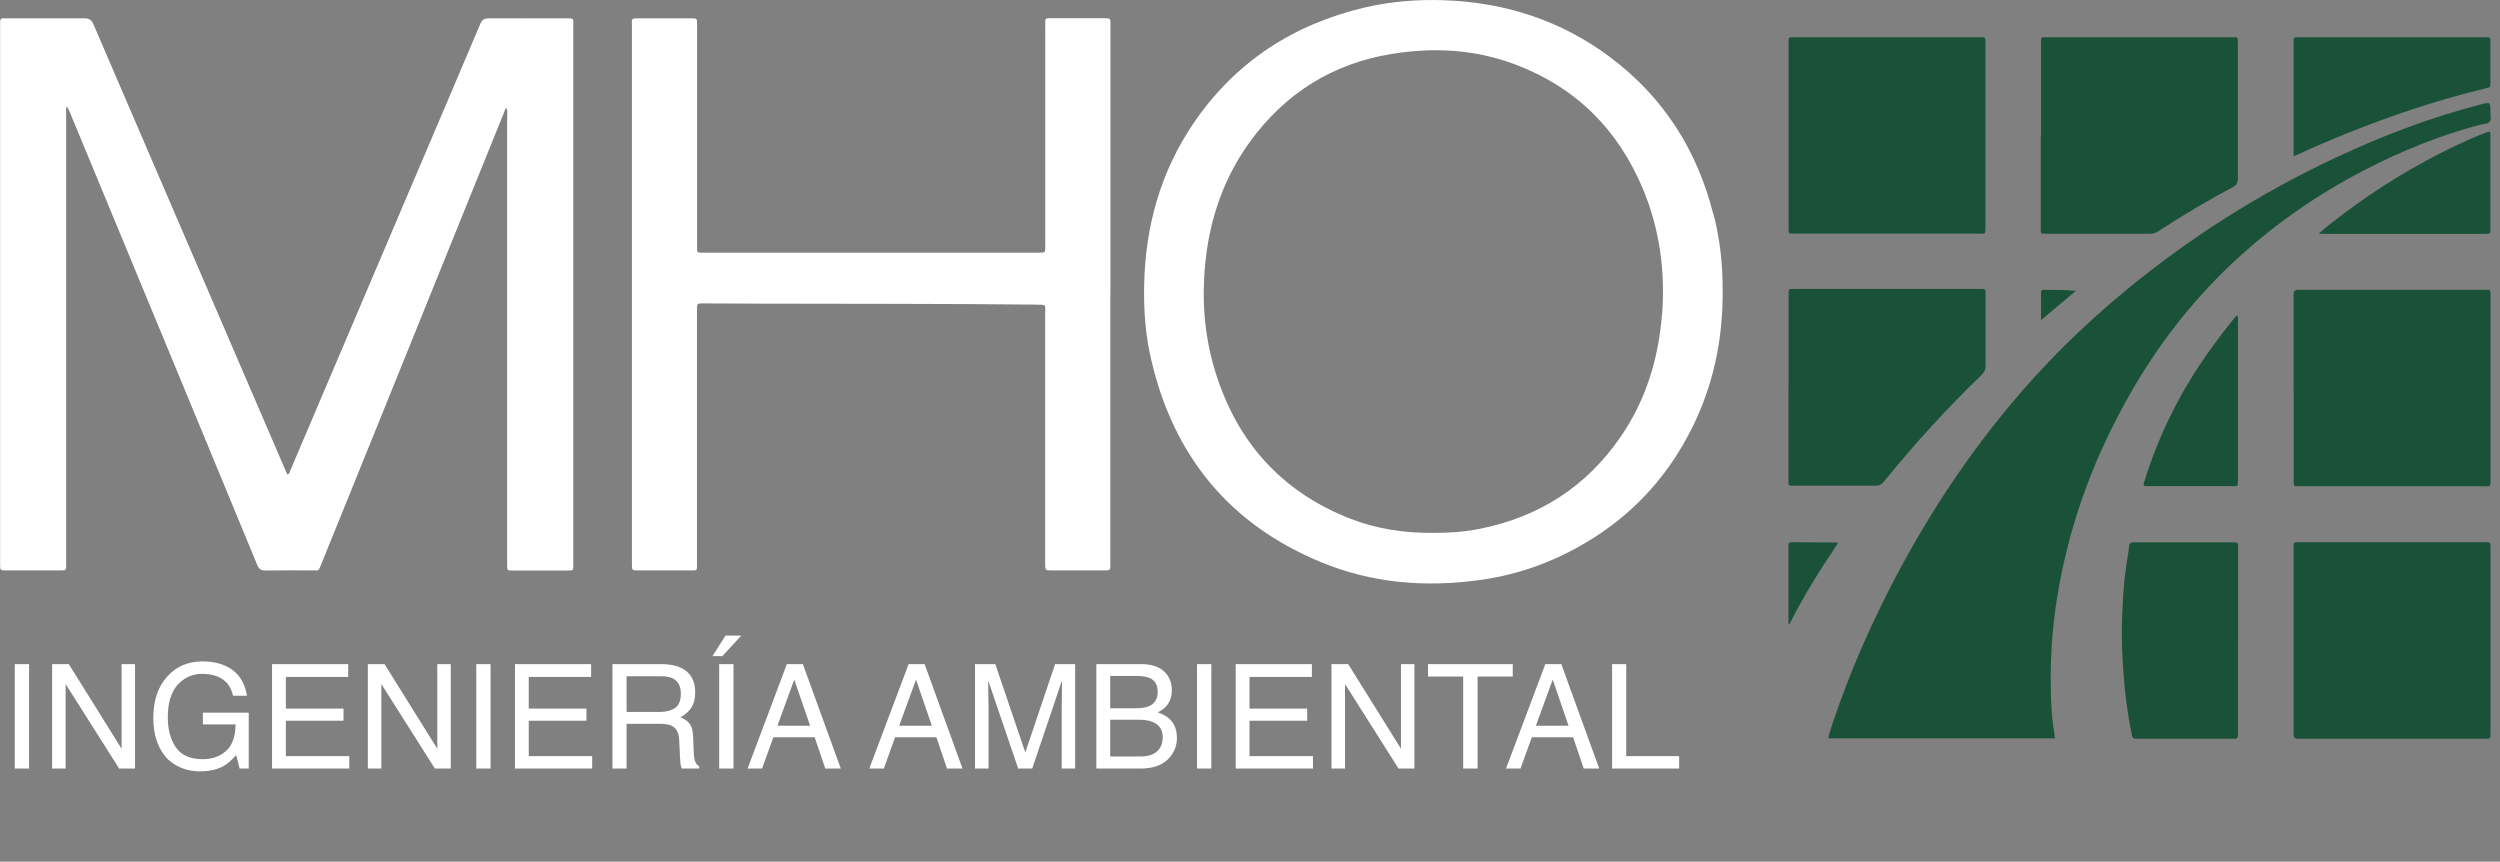 <svg xmlns="http://www.w3.org/2000/svg" width="206" height="71" viewBox="0 0 206 71" fill="none"><rect x="0" y="0" width="206" height="71" fill="#808080" stroke="none"/><g clip-path="url(#clip0_222_1155)"><path d="M5.45 8.85V9.41C5.45 21.7 5.45 34 5.45 46.29C5.45 47.09 5.54 46.99 4.76 47C3.34 47 1.92 47 0.5 47C0.02 47 0.01 47 0.01 46.5C0.01 45.87 0.01 45.24 0.01 44.61C0.01 30.49 0.01 16.38 0.01 2.26C0.01 1.42 -0.07 1.51 0.78 1.51C2.83 1.51 4.88 1.51 6.94 1.51C7.32 1.51 7.53 1.61 7.69 1.98C11.84 11.64 16 21.29 20.16 30.95C21.28 33.56 22.41 36.16 23.53 38.77C23.58 38.88 23.63 38.99 23.68 39.1C23.87 39.06 23.87 38.89 23.92 38.77C27.24 30.98 30.55 23.2 33.86 15.41C35.77 10.93 37.68 6.45 39.58 1.96C39.73 1.6 39.92 1.51 40.29 1.51C42.41 1.52 44.53 1.51 46.66 1.51C46.77 1.51 46.87 1.51 46.98 1.51C47.15 1.51 47.24 1.59 47.24 1.77C47.24 1.89 47.24 2.02 47.24 2.14C47.24 16.89 47.24 31.64 47.24 46.39C47.24 46.44 47.24 46.5 47.24 46.55C47.24 47.01 47.24 47.01 46.77 47.01C45.26 47.01 43.75 47.01 42.25 47.01C41.79 47.01 41.79 47.01 41.79 46.53C41.79 46.41 41.79 46.28 41.79 46.16C41.79 33.95 41.79 21.75 41.79 9.54C41.79 9.33 41.83 9.13 41.75 8.91C41.6 8.98 41.59 9.13 41.54 9.25C37.99 18.02 34.44 26.79 30.9 35.56C29.42 39.21 27.94 42.87 26.46 46.52C26.23 47.08 26.28 47 25.74 47C24.44 47 23.14 46.99 21.85 47.01C21.49 47.01 21.34 46.89 21.2 46.56C18.87 40.91 16.53 35.26 14.19 29.61C11.37 22.8 8.55 15.98 5.72 9.17C5.67 9.06 5.62 8.95 5.56 8.84C5.53 8.84 5.5 8.84 5.47 8.84L5.45 8.85Z" fill="white"></path><path d="M169.33 60.84H150.65C150.75 60.32 150.93 59.86 151.08 59.39C152.35 55.61 153.94 51.97 155.75 48.42C158.46 43.14 161.66 38.18 165.45 33.6C168.35 30.09 171.57 26.9 175.08 24C180.4 19.6 186.19 15.93 192.44 13C196.29 11.19 200.26 9.68 204.39 8.61C205.21 8.4 205.21 8.4 205.21 9.22C205.21 9.49 205.31 9.81 205.15 10.02C204.99 10.23 204.65 10.2 204.39 10.27C201.06 11.15 197.88 12.43 194.82 14.02C190.76 16.12 187.07 18.72 183.75 21.87C180.49 24.97 177.78 28.5 175.55 32.4C173.87 35.34 172.46 38.4 171.39 41.6C170.56 44.07 169.94 46.59 169.52 49.16C169.05 52.01 168.9 54.87 169.01 57.75C169.05 58.72 169.14 59.68 169.31 60.63C169.32 60.69 169.31 60.75 169.32 60.83L169.33 60.84Z" fill="#195238"></path><path d="M141.18 17.66C139.84 12.35 137.05 7.98 132.66 4.7C128.62 1.68 124.03 0.2 119.01 0.02C116.79 -0.06 114.6 0.12 112.44 0.62C106.53 2.02 101.76 5.13 98.33 10.18C95.63 14.17 94.39 18.62 94.28 23.41C94.23 25.54 94.38 27.65 94.88 29.73C96.73 37.59 101.31 43.19 108.8 46.3C113.02 48.06 117.44 48.42 121.96 47.79C125.37 47.32 128.5 46.12 131.39 44.27C134.87 42.04 137.51 39.06 139.37 35.37C141.17 31.81 141.96 28.02 141.95 24.05C141.95 21.75 141.74 19.8 141.2 17.65L141.18 17.66ZM136.95 25.87C136.67 29.53 135.63 32.96 133.53 36.01C130.72 40.09 126.85 42.58 122 43.56C120.71 43.83 119.4 43.91 118.09 43.91C115.75 43.93 113.47 43.59 111.29 42.75C105.88 40.64 102.25 36.81 100.37 31.33C99.43 28.62 99.07 25.81 99.22 22.94C99.43 18.85 100.56 15.04 102.99 11.69C105.88 7.7 109.78 5.25 114.64 4.45C118.1 3.88 121.54 4.06 124.85 5.31C129.87 7.2 133.35 10.69 135.4 15.62C136.76 18.91 137.22 22.34 136.96 25.87H136.95Z" fill="white"></path><path d="M91.49 24.3C91.49 31.65 91.49 38.99 91.49 46.34C91.49 47.04 91.54 47 90.84 47C89.45 47 88.07 47 86.68 47C86.12 47 86.12 47 86.12 46.42C86.12 39.56 86.12 32.71 86.12 25.85C86.12 25.09 86.3 25.11 85.35 25.1C77.76 25.02 70.16 25.04 62.57 25.02C61.03 25.02 59.48 25 57.94 25C57.44 25 57.44 25 57.43 25.53C57.43 32.44 57.43 39.35 57.43 46.26C57.43 47.11 57.54 47 56.67 47C55.3 47 53.93 47 52.57 47C52.08 47 52.07 47 52.07 46.51C52.07 45.27 52.07 44.02 52.07 42.78C52.07 29.26 52.07 15.74 52.07 2.22C52.07 1.48 51.94 1.51 52.77 1.51C54.16 1.51 55.54 1.51 56.93 1.51C57.44 1.51 57.44 1.51 57.44 2.03C57.44 8.06 57.44 14.09 57.44 20.13C57.44 20.92 57.35 20.82 58.15 20.82C67.23 20.82 76.32 20.82 85.4 20.82C85.47 20.82 85.54 20.82 85.61 20.82C86.12 20.82 86.13 20.82 86.13 20.3C86.13 14.27 86.13 8.24 86.13 2.2C86.13 1.43 86.04 1.5 86.84 1.5C88.17 1.5 89.51 1.5 90.84 1.5C91.58 1.5 91.5 1.49 91.5 2.15C91.5 9.53 91.5 16.91 91.5 24.3H91.49Z" fill="white"></path><path d="M197.05 60.87C194.57 60.87 192.09 60.87 189.6 60.87C189.51 60.87 189.42 60.87 189.33 60.87C189.103 60.87 188.99 60.747 188.99 60.5C188.99 60.44 188.99 60.38 188.99 60.32C188.99 55.3 188.99 50.27 188.99 45.25C188.99 44.64 188.92 44.68 189.54 44.68C194.58 44.68 199.62 44.68 204.66 44.68C205.26 44.68 205.22 44.62 205.22 45.25C205.22 50.26 205.22 55.27 205.22 60.27C205.22 60.96 205.22 60.87 204.64 60.87C202.11 60.87 199.59 60.87 197.06 60.87H197.05Z" fill="#195238"></path><path d="M188.99 31.98V24.49C188.99 24.4 188.99 24.31 188.99 24.22C188.996 24 189.103 23.887 189.31 23.88C189.39 23.88 189.46 23.88 189.54 23.88C194.58 23.88 199.62 23.88 204.66 23.88C205.26 23.88 205.22 23.82 205.22 24.45C205.22 29.46 205.22 34.47 205.22 39.47C205.22 40.16 205.22 40.07 204.64 40.07C199.62 40.07 194.59 40.07 189.57 40.07C189.52 40.07 189.48 40.07 189.43 40.07C189 40.07 189 40.07 189 39.61C189 37.72 189 35.83 189 33.94V31.99L188.99 31.98Z" fill="#195238"></path><path d="M147.38 11.13C147.38 8.65 147.38 6.17 147.38 3.69C147.38 3.58 147.38 3.48 147.38 3.37C147.36 3.16 147.44 3.05 147.66 3.07C147.75 3.07 147.84 3.07 147.93 3.07C152.97 3.07 158.01 3.07 163.05 3.07C163.64 3.07 163.6 3.01 163.6 3.64C163.6 8.65 163.6 13.66 163.6 18.66C163.6 19.35 163.6 19.25 163.02 19.25C158 19.25 152.97 19.25 147.95 19.25C147.87 19.25 147.8 19.25 147.72 19.25C147.39 19.25 147.39 19.24 147.38 18.93C147.38 18.66 147.38 18.39 147.38 18.11C147.38 15.78 147.38 13.45 147.38 11.12V11.13Z" fill="#195238"></path><path d="M168.18 11.18C168.18 8.68 168.18 6.19 168.18 3.69C168.18 3.58 168.18 3.48 168.18 3.37C168.16 3.16 168.24 3.05 168.46 3.07C168.55 3.07 168.64 3.07 168.73 3.07C173.77 3.07 178.81 3.07 183.85 3.07C184.42 3.07 184.4 3 184.4 3.6C184.4 7.31 184.4 11.01 184.4 14.72C184.4 15.07 184.29 15.26 183.98 15.42C181.88 16.54 179.84 17.75 177.85 19.05C177.62 19.2 177.4 19.26 177.13 19.26C174.3 19.26 171.47 19.26 168.64 19.26C168.12 19.26 168.16 19.28 168.16 18.76C168.16 16.87 168.16 14.98 168.16 13.09V11.18H168.18Z" fill="#195238"></path><path d="M147.38 31.94C147.38 29.4 147.38 26.86 147.38 24.31C147.38 23.78 147.35 23.81 147.87 23.81C152.95 23.81 158.04 23.81 163.12 23.81C163.21 23.81 163.3 23.81 163.39 23.81C163.54 23.81 163.61 23.89 163.61 24.03C163.61 24.12 163.61 24.21 163.61 24.3C163.61 26.25 163.61 28.2 163.61 30.15C163.61 30.45 163.52 30.66 163.31 30.86C160.44 33.64 157.74 36.58 155.23 39.69C155.04 39.93 154.85 40.03 154.55 40.02C152.31 40.01 150.07 40.02 147.83 40.02C147.75 40.02 147.68 40.02 147.6 40.02C147.42 40.02 147.36 39.94 147.37 39.77C147.37 39.66 147.37 39.56 147.37 39.45C147.37 36.94 147.37 34.43 147.37 31.92L147.38 31.94Z" fill="#195238"></path><path d="M184.41 52.78C184.41 55.29 184.41 57.81 184.41 60.32C184.41 60.96 184.37 60.86 183.87 60.87C181.31 60.87 178.75 60.87 176.19 60.87C175.73 60.87 175.73 60.87 175.64 60.42C175.31 58.8 175.09 57.17 174.98 55.53C174.89 54.26 174.82 52.99 174.84 51.72C174.88 49.91 174.97 48.09 175.25 46.3C175.32 45.87 175.4 45.43 175.44 45C175.46 44.74 175.59 44.68 175.82 44.69C176.67 44.69 177.52 44.69 178.36 44.69C180.19 44.69 182.02 44.69 183.86 44.69C183.97 44.69 184.07 44.69 184.18 44.69C184.35 44.69 184.43 44.77 184.42 44.94C184.42 45.06 184.42 45.18 184.42 45.3C184.42 47.8 184.42 50.3 184.42 52.79L184.41 52.78Z" fill="#195238"></path><path d="M188.99 12.89V12.35C188.99 9.45 188.99 6.54 188.99 3.64C188.99 3.55 188.99 3.46 188.99 3.37C188.97 3.16 189.05 3.05 189.27 3.07C189.36 3.07 189.45 3.07 189.54 3.07C194.58 3.07 199.61 3.07 204.65 3.07C205.25 3.07 205.21 3.01 205.21 3.63C205.21 4.69 205.21 5.75 205.21 6.81C205.21 7.2 205.21 7.19 204.83 7.28C200.85 8.23 196.99 9.53 193.21 11.06C191.99 11.55 190.78 12.07 189.59 12.62C189.41 12.7 189.23 12.77 188.99 12.88V12.89Z" fill="#195238"></path><path d="M191.08 19.24C191.69 18.69 192.28 18.25 192.86 17.8C195.8 15.57 198.92 13.64 202.25 12.05C203.1 11.65 203.95 11.26 204.83 10.93C205.18 10.79 205.21 10.81 205.21 11.2C205.21 12.56 205.21 13.92 205.21 15.29C205.21 16.47 205.21 17.65 205.21 18.83C205.21 19.27 205.21 19.27 204.79 19.27C200.29 19.27 195.8 19.27 191.3 19.27C191.26 19.27 191.21 19.27 191.08 19.25V19.24Z" fill="#195238"></path><path d="M184.35 25.99C184.44 26.16 184.41 26.3 184.41 26.43C184.41 30.79 184.41 35.15 184.41 39.51C184.41 40.15 184.38 40.06 183.88 40.06C181.61 40.06 179.34 40.06 177.07 40.06C176.58 40.06 176.57 40.06 176.72 39.59C177.9 35.81 179.65 32.3 181.94 29.07C182.62 28.11 183.33 27.17 184.08 26.25C184.16 26.16 184.22 26.05 184.35 25.99Z" fill="#195238"></path><path d="M151.44 44.77C150 46.91 148.61 49.1 147.44 51.46C147.33 51.35 147.37 51.24 147.37 51.15C147.37 49.15 147.37 47.16 147.37 45.16C147.37 45.08 147.37 45.01 147.37 44.93C147.37 44.76 147.43 44.68 147.61 44.68C148.86 44.68 150.12 44.69 151.37 44.7C151.37 44.7 151.39 44.72 151.43 44.77H151.44Z" fill="#195238"></path><path d="M168.18 26.38C168.18 25.55 168.18 24.83 168.18 24.11C168.18 24 168.2 23.88 168.34 23.88C169.24 23.88 170.13 23.88 171.06 23.96C170.13 24.74 169.2 25.52 168.19 26.37L168.18 26.38Z" fill="#195238"></path><path d="M1.218 54.723H2.396V63.33H1.218V54.723ZM4.294 54.723H5.671L10.019 61.695V54.723H11.126V63.33H9.819L5.407 56.363V63.33H4.294V54.723ZM16.686 54.5C17.495 54.5 18.194 54.656 18.784 54.969C19.64 55.418 20.163 56.205 20.355 57.33H19.2C19.06 56.701 18.769 56.244 18.327 55.959C17.886 55.67 17.329 55.525 16.657 55.525C15.86 55.525 15.188 55.824 14.642 56.422C14.099 57.02 13.827 57.91 13.827 59.094C13.827 60.117 14.052 60.951 14.501 61.596C14.95 62.236 15.683 62.557 16.698 62.557C17.476 62.557 18.118 62.332 18.626 61.883C19.138 61.43 19.399 60.699 19.411 59.691H16.716V58.725H20.495V63.33H19.745L19.464 62.223C19.069 62.656 18.72 62.957 18.415 63.125C17.903 63.414 17.253 63.559 16.464 63.559C15.444 63.559 14.567 63.228 13.833 62.568C13.032 61.74 12.632 60.603 12.632 59.158C12.632 57.717 13.023 56.57 13.804 55.719C14.546 54.906 15.507 54.5 16.686 54.5ZM22.417 54.723H28.692V55.777H23.554V58.391H28.306V59.387H23.554V62.305H28.78V63.33H22.417V54.723ZM30.31 54.723H31.686L36.034 61.695V54.723H37.142V63.33H35.835L31.423 56.363V63.33H30.31V54.723ZM39.245 54.723H40.423V63.33H39.245V54.723ZM42.433 54.723H48.708V55.777H43.569V58.391H48.321V59.387H43.569V62.305H48.796V63.33H42.433V54.723ZM54.327 58.666C54.874 58.666 55.306 58.557 55.622 58.338C55.942 58.119 56.102 57.725 56.102 57.154C56.102 56.541 55.88 56.123 55.435 55.9C55.196 55.783 54.878 55.725 54.48 55.725H51.632V58.666H54.327ZM50.466 54.723H54.45C55.106 54.723 55.648 54.818 56.073 55.01C56.882 55.377 57.286 56.055 57.286 57.043C57.286 57.559 57.179 57.98 56.964 58.309C56.753 58.637 56.456 58.9 56.073 59.1C56.409 59.236 56.661 59.416 56.829 59.639C57.001 59.861 57.097 60.223 57.116 60.723L57.157 61.877C57.169 62.205 57.196 62.449 57.239 62.609C57.31 62.883 57.435 63.059 57.614 63.137V63.33H56.185C56.145 63.256 56.114 63.16 56.091 63.043C56.067 62.926 56.048 62.699 56.032 62.363L55.962 60.928C55.935 60.365 55.726 59.988 55.335 59.797C55.112 59.691 54.763 59.639 54.286 59.639H51.632V63.33H50.466V54.723ZM59.261 54.723H60.438V63.33H59.261V54.723ZM61.083 52.373L59.519 54.066H58.71L59.782 52.373H61.083ZM66.755 59.803L65.448 56L64.06 59.803H66.755ZM64.839 54.723H66.157L69.28 63.33H68.003L67.13 60.752H63.726L62.794 63.33H61.599L64.839 54.723ZM76.786 59.803L75.48 56L74.091 59.803H76.786ZM74.87 54.723H76.189L79.311 63.33H78.034L77.161 60.752H73.757L72.825 63.33H71.63L74.87 54.723ZM80.343 54.723H82.013L84.485 62L86.94 54.723H88.593V63.33H87.485V58.25C87.485 58.074 87.489 57.783 87.497 57.377C87.505 56.971 87.509 56.535 87.509 56.07L85.054 63.33H83.899L81.427 56.07V56.334C81.427 56.545 81.431 56.867 81.439 57.301C81.45 57.73 81.456 58.047 81.456 58.25V63.33H80.343V54.723ZM93.603 58.361C94.095 58.361 94.478 58.293 94.751 58.156C95.181 57.941 95.395 57.555 95.395 56.996C95.395 56.434 95.167 56.055 94.71 55.859C94.452 55.75 94.069 55.695 93.561 55.695H91.481V58.361H93.603ZM93.995 62.334C94.71 62.334 95.22 62.127 95.524 61.713C95.716 61.451 95.811 61.135 95.811 60.764C95.811 60.139 95.532 59.713 94.974 59.486C94.677 59.365 94.284 59.305 93.796 59.305H91.481V62.334H93.995ZM90.339 54.723H94.036C95.044 54.723 95.761 55.023 96.186 55.625C96.436 55.98 96.561 56.391 96.561 56.855C96.561 57.398 96.407 57.844 96.099 58.191C95.939 58.375 95.708 58.543 95.407 58.695C95.849 58.863 96.179 59.053 96.397 59.264C96.784 59.639 96.978 60.156 96.978 60.816C96.978 61.371 96.804 61.873 96.456 62.322C95.936 62.994 95.11 63.33 93.978 63.33H90.339V54.723ZM98.636 54.723H99.814V63.33H98.636V54.723ZM101.823 54.723H108.099V55.777H102.96V58.391H107.712V59.387H102.96V62.305H108.187V63.33H101.823V54.723ZM109.716 54.723H111.093L115.44 61.695V54.723H116.548V63.33H115.241L110.829 56.363V63.33H109.716V54.723ZM124.651 54.723V55.748H121.751V63.33H120.567V55.748H117.667V54.723H124.651ZM129.251 59.803L127.944 56L126.556 59.803H129.251ZM127.335 54.723H128.653L131.776 63.33H130.499L129.626 60.752H126.222L125.29 63.33H124.095L127.335 54.723ZM132.837 54.723H134.003V62.305H138.362V63.33H132.837V54.723Z" fill="white"></path></g><defs><clipPath id="clip0_222_1155"><rect width="205.24" height="70.05" fill="white"></rect></clipPath></defs></svg>